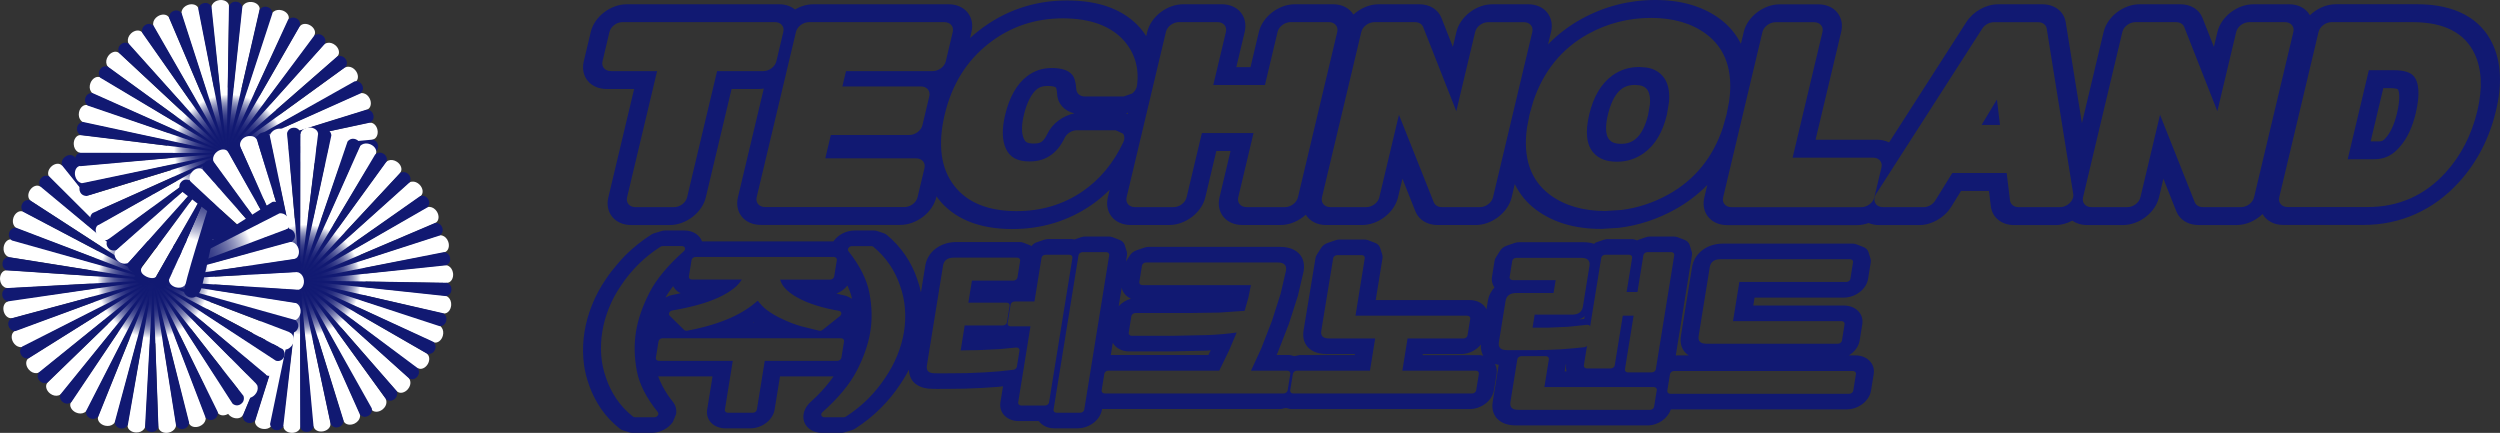 <svg width="283" height="49" viewBox="0 0 283 49" fill="none" xmlns="http://www.w3.org/2000/svg">
<rect x="0" y="0" width="283" height="49" fill="#333333" stroke="none"/>
<g clip-path="url(#clip0_1_14)">
<path d="M186.398 7.647L185.58 7.584C184.415 7.584 183.407 7.901 182.494 8.562C181.253 9.47 180.375 10.95 179.897 12.967C179.423 14.968 179.592 16.43 180.405 17.322C181.004 17.985 181.868 18.306 183.031 18.306C184.175 18.306 185.18 17.983 186.1 17.322V17.32C187.348 16.428 188.222 14.966 188.695 12.97C188.695 12.97 188.936 11.526 188.936 11.523C189.042 10.232 188.788 9.239 188.175 8.566C187.722 8.07 187.138 7.765 186.398 7.647ZM186.77 11.81C186.705 12.166 186.59 12.87 186.564 13.011C186.331 13.968 185.883 15.213 185.039 15.816L185.03 15.823C184.715 16.049 184.288 16.28 183.509 16.28C182.707 16.28 182.39 16.052 182.187 15.827C181.632 15.215 181.785 13.935 182.018 12.97C182.252 11.988 182.712 10.682 183.578 10.052C183.851 9.853 184.288 9.622 185.071 9.615C185.217 9.627 185.434 9.643 185.598 9.657C185.94 9.714 186.188 9.839 186.398 10.066C186.708 10.41 186.832 10.997 186.77 11.81Z" fill="#111972"/>
<path d="M282.184 5.02C280.816 2.049 277.856 0.478 273.624 0.478H264.416C263.337 0.478 262.267 0.973 261.483 1.723C261.051 0.975 260.219 0.483 259.14 0.483H255.086C253.253 0.483 251.423 1.89 251.014 3.616C251.014 3.616 250.732 4.789 250.612 5.304C250.027 3.817 249.317 2.015 249.317 2.015C248.95 1.07 247.991 0.483 246.821 0.483H242.204C240.366 0.483 238.54 1.89 238.129 3.616L235.674 13.94C234.829 8.682 233.839 2.518 233.839 2.516C233.643 1.301 232.589 0.485 231.202 0.485H226.176C224.805 0.485 223.361 1.298 222.589 2.502L213.846 16.123C213.464 15.934 213.016 15.818 212.51 15.818C212.51 15.818 208.019 15.818 205.521 15.818C206.228 12.838 208.421 3.622 208.421 3.622C208.833 1.894 207.675 0.49 205.837 0.49H201.465C199.627 0.49 197.801 1.894 197.39 3.622L197.073 4.958C196.521 3.858 195.735 2.916 194.714 2.155V2.153C192.784 0.723 190.316 0 187.38 0C184.424 0 181.605 0.723 179.002 2.155C177.574 2.946 176.324 3.907 175.242 5.022L175.58 3.616C175.989 1.887 174.828 0.483 172.991 0.483H168.937C167.104 0.483 165.276 1.89 164.865 3.616C164.865 3.616 164.59 4.789 164.463 5.307C163.878 3.819 163.166 2.017 163.166 2.017C162.792 1.07 161.833 0.483 160.668 0.483H156.055C155.012 0.483 153.986 0.945 153.207 1.649C152.761 0.94 151.955 0.481 150.912 0.481H146.579C144.744 0.481 142.916 1.885 142.502 3.616C142.502 3.616 141.982 5.817 141.559 7.596H139.951C140.371 5.817 140.898 3.616 140.898 3.616C141.305 1.885 140.145 0.481 138.312 0.481H133.942C132.104 0.481 130.278 1.885 129.865 3.616L129.751 4.091C129.562 3.789 129.349 3.495 129.107 3.211C127.281 1.111 124.487 0.053 120.786 0.053C117.068 0.053 113.703 1.204 110.793 3.475C110.451 3.743 110.127 4.02 109.811 4.309L109.97 3.618C110.384 1.89 109.221 0.483 107.386 0.483H92.061C91.342 0.483 90.626 0.705 89.992 1.072C89.535 0.707 88.927 0.483 88.206 0.483H70.948C69.111 0.483 67.285 1.89 66.874 3.618L66.083 6.94C65.674 8.668 66.832 10.073 68.667 10.073C68.667 10.073 70.281 10.073 71.783 10.073C71.071 13.057 68.864 22.34 68.864 22.34C68.452 24.068 69.615 25.475 71.45 25.475H75.82C77.658 25.475 79.486 24.068 79.897 22.34C79.897 22.34 82.102 13.057 82.814 10.073C84.314 10.073 85.927 10.073 85.927 10.073C86.105 10.073 86.283 10.05 86.461 10.024L83.535 22.326C83.124 24.054 84.286 25.459 86.121 25.459H101.913C103.748 25.459 105.579 24.054 105.988 22.326L106.013 22.22C106.067 22.296 106.113 22.381 106.171 22.455C107.955 24.756 110.793 25.928 114.604 25.928C117.916 25.928 120.93 25.011 123.56 23.199C124.302 22.691 124.974 22.107 125.614 21.48L125.409 22.338C125 24.066 126.158 25.47 127.993 25.47H132.365C134.198 25.47 136.031 24.066 136.442 22.338C136.442 22.338 137.189 19.198 137.688 17.091H139.297C138.795 19.198 138.049 22.338 138.049 22.338C137.637 24.066 138.797 25.47 140.635 25.47H144.966C146.008 25.47 147.037 25.011 147.815 24.306C148.259 25.011 149.068 25.473 150.11 25.473H154.178C156.016 25.473 157.844 24.066 158.253 22.34C158.253 22.34 158.579 20.968 158.757 20.233C159.448 21.975 160.233 23.948 160.233 23.948C160.619 24.895 161.576 25.473 162.729 25.473H167.044C168.884 25.473 170.708 24.066 171.119 22.34L171.475 20.838C172.027 21.97 172.815 22.945 173.86 23.726C175.797 25.177 178.272 25.912 181.214 25.912H181.283L183.271 25.787L183.347 25.778C185.508 25.505 187.602 24.817 189.578 23.728C190.96 22.968 192.19 22.03 193.265 20.94L192.929 22.347C192.516 24.077 193.678 25.484 195.516 25.484H210.203C210.654 25.484 211.098 25.396 211.52 25.246C211.869 25.385 212.244 25.48 212.662 25.48H217.252C218.653 25.48 220.109 24.65 220.878 23.41C220.885 23.4 221.465 22.46 221.992 21.61H225.152C225.256 22.467 225.36 23.349 225.36 23.349C225.522 24.625 226.582 25.48 228.006 25.48H232.705C233.338 25.48 233.985 25.29 234.584 24.978C235.03 25.288 235.596 25.475 236.25 25.475H240.322C242.16 25.475 243.983 24.068 244.397 22.342C244.397 22.342 244.72 20.972 244.896 20.235C245.589 21.977 246.373 23.953 246.373 23.953C246.761 24.897 247.713 25.475 248.871 25.475H253.184C254.265 25.475 255.338 24.983 256.124 24.23C256.556 24.976 257.381 25.463 258.463 25.463H267.534C271.74 25.463 275.484 23.786 278.362 20.612C280.393 18.383 281.796 15.666 282.54 12.547C283.252 9.606 283.13 7.076 282.184 5.02ZM86.41 8.049C86.41 8.049 82.151 8.049 81.175 8.049C80.921 9.118 77.778 22.34 77.778 22.34C77.632 22.952 76.971 23.449 76.299 23.449H71.931C71.267 23.449 70.84 22.952 70.985 22.34C70.985 22.34 74.129 9.116 74.383 8.049C73.412 8.049 69.153 8.049 69.153 8.049C68.485 8.049 68.057 7.55 68.203 6.94L68.993 3.611C69.139 3.001 69.8 2.504 70.468 2.504H87.728C88.395 2.504 88.821 3.001 88.673 3.611L87.882 6.94C87.737 7.55 87.078 8.049 86.41 8.049ZM105.588 8.049C105.588 8.049 96.843 8.049 95.768 8.049L95.357 9.786C96.418 9.786 104.248 9.786 104.248 9.786C104.916 9.786 105.343 10.283 105.198 10.893L104.419 14.171C104.271 14.783 103.61 15.28 102.94 15.28C102.94 15.28 95.109 15.28 94.049 15.28L93.422 17.925C94.499 17.925 103.705 17.925 103.705 17.925C104.373 17.925 104.798 18.424 104.65 19.036L103.866 22.328C103.723 22.941 103.062 23.437 102.392 23.437H86.604C85.936 23.437 85.509 22.941 85.654 22.328L90.103 3.613C90.249 3.003 90.912 2.507 91.578 2.507H106.903C107.571 2.507 107.999 3.003 107.853 3.613L107.063 6.942C106.919 7.55 106.258 8.049 105.588 8.049ZM127.168 16.079C126.067 18.436 124.507 20.316 122.545 21.663C120.387 23.146 117.877 23.899 115.089 23.899C111.872 23.899 109.494 22.936 108.029 21.039C106.496 19.085 106.134 16.363 106.945 12.951C107.749 9.562 109.436 6.854 111.955 4.902C114.359 3.026 117.169 2.077 120.303 2.077C123.442 2.077 125.792 2.946 127.29 4.667C128.499 6.087 128.973 7.788 128.704 9.717C128.658 10.036 128.464 10.352 128.161 10.583L127.207 10.923H122.813C122.27 10.923 121.87 10.588 121.84 10.112C121.783 9.195 121.581 8.742 121.422 8.529C121.001 7.97 120.227 7.7 119.048 7.7C118.008 7.7 117.1 8 116.28 8.615C115.101 9.509 114.26 10.994 113.777 13.025C113.398 14.617 113.435 15.901 113.876 16.846C114.331 17.821 115.175 18.276 116.532 18.276C117.444 18.276 118.198 18.068 118.854 17.632C119.529 17.19 120.091 16.511 120.514 15.617C120.759 15.102 121.332 14.744 121.905 14.744H126.301C126.301 14.744 127.131 15.132 127.133 15.134C127.315 15.4 127.329 15.74 127.168 16.079ZM121.616 12.833C120.322 13.099 119.125 13.963 118.552 15.171C118.353 15.594 118.117 15.911 117.897 16.056C117.807 16.116 117.606 16.25 117.017 16.25C116.22 16.25 116.046 16.019 115.903 15.716C115.621 15.116 115.621 14.187 115.898 13.025C116.236 11.604 116.777 10.555 117.412 10.068C117.641 9.899 117.951 9.728 118.568 9.728C119.224 9.728 119.492 9.849 119.545 9.92C119.545 9.927 119.64 10.137 119.67 10.673C119.739 11.782 120.521 12.577 121.616 12.833ZM127.69 12.755L127.653 12.912C127.637 12.905 127.621 12.898 127.6 12.886C127.6 12.886 127.53 12.854 127.477 12.829C127.484 12.829 127.572 12.796 127.69 12.755ZM146.926 22.338C146.782 22.95 146.121 23.447 145.451 23.447H141.12C140.45 23.447 140.022 22.95 140.17 22.338C140.17 22.338 141.661 16.058 141.899 15.065H136.052C135.816 16.058 134.321 22.338 134.321 22.338C134.177 22.95 133.514 23.447 132.848 23.447H128.476C127.81 23.447 127.385 22.95 127.53 22.338L131.982 3.613C132.125 3.001 132.788 2.504 133.456 2.504H137.827C138.495 2.504 138.922 3.001 138.774 3.613C138.774 3.613 137.572 8.656 137.344 9.62H143.193C143.424 8.656 144.621 3.613 144.621 3.613C144.767 3.001 145.43 2.504 146.098 2.504H150.434C151.1 2.504 151.523 3.001 151.377 3.613L146.926 22.338ZM169.007 22.338C168.861 22.95 168.202 23.447 167.532 23.447H163.215C162.79 23.447 162.441 23.236 162.3 22.892C162.3 22.892 159.029 14.675 158.361 12.993C157.705 15.765 156.138 22.338 156.138 22.338C155.995 22.95 155.331 23.447 154.668 23.447H150.594C149.928 23.447 149.503 22.948 149.646 22.338L154.1 3.616C154.245 3.006 154.908 2.509 155.572 2.509H160.187C160.619 2.509 160.971 2.721 161.105 3.066C161.105 3.066 164.541 11.791 164.853 12.586C165.505 9.846 166.987 3.618 166.987 3.618C167.13 3.008 167.791 2.511 168.459 2.511H172.508C173.178 2.511 173.601 3.008 173.458 3.618L169.007 22.338ZM188.813 22.04C187.154 22.954 185.379 23.539 183.548 23.768L181.702 23.883C179.185 23.883 177.079 23.262 175.436 22.037C173.243 20.392 172.379 17.837 172.857 14.448L173.141 12.967C173.141 12.967 173.562 11.482 173.564 11.479C174.704 8.063 176.791 5.496 179.77 3.847C181.963 2.638 184.367 2.026 186.897 2.026C189.412 2.026 191.51 2.638 193.137 3.849C195.347 5.491 196.221 8.06 195.735 11.479L195.446 12.967L195.028 14.448C193.902 17.84 191.806 20.397 188.813 22.04ZM210.698 23.453H196.003C195.338 23.453 194.91 22.957 195.06 22.345L199.509 3.625C199.655 3.013 200.318 2.516 200.984 2.516H205.357C206.027 2.516 206.45 3.013 206.304 3.625C206.304 3.625 203.179 16.777 202.923 17.846C203.988 17.846 212.034 17.846 212.034 17.846C212.704 17.846 213.124 18.343 212.981 18.955L212.175 22.347C212.027 22.957 211.368 23.453 210.698 23.453ZM234.276 23.003C233.983 23.282 233.581 23.449 233.202 23.449H228.501C227.978 23.449 227.592 23.144 227.532 22.689C227.532 22.689 227.229 20.196 227.156 19.581H221.003C220.534 20.335 219.066 22.71 219.066 22.71C218.791 23.151 218.262 23.451 217.744 23.451H213.152C212.771 23.451 212.45 23.285 212.29 23.001C212.114 22.698 212.149 22.308 212.373 21.956L224.391 3.237C224.666 2.805 225.193 2.514 225.697 2.514H230.726C231.228 2.514 231.618 2.805 231.688 3.239L234.692 21.963C234.748 22.312 234.595 22.703 234.276 23.003ZM255.158 22.338C255.014 22.95 254.353 23.447 253.683 23.447H249.368C248.941 23.447 248.589 23.236 248.448 22.897C248.448 22.897 245.522 15.539 244.515 12.995C243.856 15.767 242.294 22.338 242.294 22.338C242.148 22.95 241.485 23.447 240.819 23.447H236.747C236.079 23.447 235.656 22.948 235.799 22.338L240.251 3.616C240.396 3.006 241.055 2.509 241.725 2.509H246.34C246.773 2.509 247.124 2.721 247.258 3.063C247.258 3.063 250.011 10.054 251.004 12.584C251.658 9.842 253.138 3.616 253.138 3.616C253.283 3.006 253.94 2.509 254.612 2.509H258.661C259.332 2.509 259.755 3.006 259.609 3.616L255.158 22.338ZM280.437 12.542C279.788 15.268 278.581 17.616 276.853 19.517C274.497 22.118 271.528 23.437 268.033 23.437H258.959C258.292 23.437 257.864 22.941 258.012 22.328L262.461 3.613C262.606 3.003 263.267 2.507 263.933 2.507H273.143C276.684 2.507 279.041 3.731 280.151 6.145C280.943 7.862 281.038 10.015 280.437 12.542Z" fill="#111972"/>
<path d="M224.317 14.139H226.4C226.312 13.418 226.201 12.475 226.053 11.26C225.621 11.976 224.71 13.482 224.317 14.139Z" fill="#111972"/>
<path d="M271.058 7.949C271.058 7.949 268.983 7.949 268.153 7.949L265.759 18.027C266.595 18.027 268.77 18.027 268.77 18.027C269.937 18.027 270.864 17.569 271.687 16.587L271.696 16.576C272.496 15.656 273.087 14.395 273.46 12.831C273.956 10.747 273.857 9.273 273.18 8.564C272.785 8.157 272.066 7.949 271.058 7.949ZM271.338 12.833C270.984 14.316 270.485 15.12 270.129 15.534L270.088 15.585C269.778 15.954 269.644 16.003 269.253 16.003C269.253 16.003 268.731 16.003 268.357 16.003L269.789 9.978C270.099 9.978 270.578 9.978 270.578 9.978C271.137 9.978 271.384 10.073 271.435 10.11C271.551 10.227 271.777 10.974 271.338 12.833Z" fill="#111972"/>
<path d="M210.032 40.228H209.299C209.928 39.842 210.402 39.242 210.51 38.56L210.811 36.705C211 35.536 210.071 34.587 208.74 34.587C208.74 34.587 200.404 34.587 198.472 34.587L198.617 33.688C200.542 33.688 208.715 33.688 208.715 33.688C210.044 33.688 211.28 32.738 211.467 31.569L211.77 29.696C211.793 29.557 211.782 29.419 211.745 29.291L211.513 28.541C211.433 28.282 211.229 28.076 210.952 27.968L210.152 27.658C210.013 27.605 209.861 27.575 209.701 27.575H195.063C193.928 27.575 193.163 27.972 192.724 28.307C192.268 28.651 191.697 29.264 191.538 30.243L190.281 38.017C190.121 39.008 190.484 39.616 190.812 39.953C190.921 40.059 191.043 40.15 191.168 40.23H189.786C189.756 40.23 189.726 40.247 189.696 40.247C190.087 37.837 191.531 28.899 191.531 28.899C191.554 28.758 191.547 28.619 191.506 28.492L191.272 27.739C191.194 27.483 190.993 27.275 190.718 27.166L189.916 26.854C189.777 26.803 189.624 26.776 189.47 26.776H186.775C186.618 26.776 186.456 26.803 186.301 26.857L185.4 27.168C185.372 27.175 185.36 27.208 185.328 27.219C185.263 27.194 185.145 27.148 185.145 27.148C185.009 27.094 184.856 27.067 184.697 27.067H182.002C181.845 27.067 181.683 27.097 181.531 27.148L180.629 27.455C180.553 27.483 180.516 27.559 180.447 27.6C180.102 27.483 179.709 27.42 179.28 27.42H171.935C171.778 27.42 171.616 27.446 171.463 27.501L170.557 27.813C170.245 27.919 169.975 28.125 169.811 28.384L169.337 29.134C169.258 29.261 169.205 29.4 169.182 29.539L168.891 31.355C168.815 31.807 168.949 32.202 169.168 32.547C168.842 32.902 168.533 33.394 168.424 34.067L168.272 35.014C167.953 34.388 167.255 33.965 166.374 33.965C166.374 33.965 157.679 33.965 155.733 33.965C155.965 32.551 156.498 29.231 156.498 29.231C156.517 29.093 156.51 28.954 156.471 28.825L156.237 28.076C156.156 27.817 155.958 27.607 155.678 27.501L154.878 27.192C154.742 27.141 154.589 27.113 154.43 27.113H151.663C151.509 27.113 151.345 27.141 151.19 27.192L150.291 27.501C149.976 27.607 149.708 27.813 149.544 28.072L149.068 28.823C148.985 28.952 148.936 29.088 148.913 29.227L147.563 37.407C147.402 38.412 147.774 39.025 148.111 39.362C148.43 39.683 149.059 40.08 150.205 40.08C150.205 40.08 152.112 40.08 153.376 40.08C153.367 40.138 153.367 40.138 153.36 40.196C151.661 40.196 147.101 40.196 147.101 40.196C147.101 40.196 146.822 40.254 146.54 40.314C146.272 40.251 146.003 40.189 146.003 40.189C146.003 40.189 145.257 40.189 144.508 40.189C144.547 40.106 144.642 39.9 144.642 39.9L145.911 36.64C145.932 36.596 146.923 33.482 146.923 33.482C146.93 33.445 147.568 30.719 147.568 30.719L147.57 30.715C147.753 29.594 147.337 28.963 146.958 28.619C146.482 28.18 145.775 27.947 144.926 27.947H130.017C129.86 27.947 129.7 27.975 129.546 28.028L128.642 28.337C128.332 28.446 128.064 28.651 127.898 28.913L127.461 29.599L127.574 28.894C127.597 28.753 127.59 28.615 127.551 28.488L127.32 27.739C127.239 27.478 127.036 27.272 126.758 27.166L125.956 26.854C125.82 26.801 125.667 26.773 125.51 26.773H122.843C122.686 26.773 122.522 26.801 122.367 26.854C122.367 26.854 121.819 27.044 121.611 27.115C121.524 27.094 121.443 27.064 121.348 27.064H118.653C118.496 27.064 118.334 27.094 118.182 27.145L117.278 27.453C117.054 27.531 116.901 27.704 116.742 27.866C116.709 27.85 116.707 27.806 116.67 27.792L115.868 27.48C115.732 27.427 115.577 27.399 115.422 27.399H108.271C107.379 27.399 106.723 27.644 106.263 27.912C106.133 27.988 106.016 28.067 105.916 28.143C105.602 28.379 105.336 28.668 105.142 28.996C104.941 29.322 104.805 29.684 104.742 30.068L104.252 33.092C104.146 32.572 104.003 32.066 103.82 31.574C103.661 31.096 103.466 30.631 103.24 30.183C103.018 29.733 102.766 29.301 102.48 28.885C102.191 28.462 101.869 28.055 101.518 27.67C101.169 27.286 100.785 26.924 100.376 26.584C100.282 26.503 100.157 26.438 100.034 26.399L99.674 26.279L99.313 26.157C99.188 26.113 99.052 26.092 98.913 26.092H96.732C95.8 26.092 94.862 26.572 94.347 27.316C94.347 27.319 94.347 27.321 94.347 27.323H79.472C79.331 26.947 79.063 26.639 78.718 26.424C78.372 26.212 77.944 26.092 77.482 26.092H75.302C75.166 26.092 75.025 26.113 74.894 26.152L74.096 26.39C73.96 26.429 73.826 26.489 73.708 26.565C72.647 27.247 71.672 28.028 70.81 28.883C70.479 29.215 70.165 29.571 69.86 29.929C69.4 30.465 68.965 31.02 68.584 31.597C67.951 32.521 67.417 33.512 67.015 34.529C66.613 35.529 66.331 36.546 66.169 37.546C66.002 38.56 65.959 39.581 66.035 40.584C66.053 40.836 66.079 41.09 66.116 41.342C66.222 42.095 66.412 42.836 66.67 43.55C66.853 44.095 67.086 44.627 67.361 45.144C67.558 45.514 67.768 45.879 68.006 46.228C68.593 47.087 69.321 47.863 70.174 48.536C70.266 48.61 70.394 48.672 70.514 48.711L71.212 48.935C71.334 48.975 71.464 48.995 71.602 48.995H73.782C74.716 48.995 75.654 48.513 76.169 47.764C76.169 47.764 76.31 47.417 76.419 47.157C76.484 46.999 76.534 46.875 76.534 46.875C76.615 46.371 76.49 45.881 76.178 45.498C75.98 45.248 75.795 45.003 75.626 44.756C75.125 44.024 74.773 43.31 74.503 42.61H80.657C80.45 43.899 80.05 46.369 80.05 46.369C79.86 47.538 80.789 48.487 82.116 48.487H84.936C86.264 48.487 87.496 47.538 87.686 46.369C87.686 46.369 88.083 43.899 88.296 42.61H94.356C94.224 42.797 94.081 42.986 93.935 43.176C93.348 43.936 92.655 44.71 91.758 45.505C91.659 45.59 91.576 45.685 91.492 45.78C91.208 46.115 91.025 46.496 90.965 46.879C90.917 47.182 90.94 47.482 91.039 47.769C91.317 48.517 92.098 48.995 93.029 48.995H95.211C95.35 48.995 95.491 48.975 95.627 48.933L96.427 48.693C96.563 48.654 96.692 48.593 96.81 48.517C97.855 47.847 98.821 47.076 99.674 46.223C100.522 45.378 101.273 44.465 101.902 43.504C102.045 43.298 102.177 43.084 102.311 42.869C102.514 42.536 102.708 42.199 102.889 41.852C102.898 42.333 103.037 42.698 103.208 42.973C103.284 43.095 103.362 43.201 103.448 43.285C103.554 43.391 103.674 43.483 103.802 43.566C104.255 43.86 104.837 44.015 105.553 44.015L105.833 44.019L106.113 44.026C106.117 44.026 106.173 44.024 106.247 44.024C106.586 44.024 107.518 44.017 107.518 44.017C107.506 44.017 109.226 43.996 109.226 43.996L111.176 43.915C111.225 43.913 112.961 43.795 112.961 43.795C112.961 43.795 113.28 43.76 113.541 43.73C113.4 44.606 113.247 45.544 113.247 45.544C113.058 46.713 113.987 47.665 115.316 47.665C115.316 47.665 116.998 47.665 117.59 47.665C117.96 48.159 118.57 48.485 119.321 48.485H121.99C123.319 48.485 124.551 47.535 124.741 46.366L124.752 46.297C124.757 46.297 124.761 46.297 124.766 46.297H145.012C145.012 46.297 145.294 46.239 145.574 46.182C145.842 46.244 146.11 46.306 146.11 46.306H166.36C167.689 46.306 168.921 45.357 169.11 44.185L169.418 42.312C169.48 41.905 169.404 41.529 169.233 41.205C169.365 41.242 169.508 41.275 169.654 41.3C169.499 42.259 168.976 45.489 168.976 45.489C168.815 46.477 169.18 47.087 169.515 47.427C169.991 47.912 170.701 48.157 171.613 48.157H186.5C187.711 48.157 188.799 47.358 189.137 46.341C189.791 46.341 209.045 46.341 209.045 46.341C210.379 46.341 211.61 45.389 211.8 44.218L212.105 42.344C212.29 41.18 211.363 40.228 210.032 40.228ZM95.93 32.318C96.022 32.547 96.124 32.775 96.209 33.002C96.295 33.23 96.369 33.455 96.413 33.674C96.417 33.702 96.417 33.725 96.417 33.75C96.42 33.776 96.424 33.801 96.427 33.826C96.256 33.711 96.073 33.612 95.87 33.535C95.789 33.508 95.712 33.468 95.625 33.455C95.454 33.425 95.301 33.388 95.148 33.348C94.996 33.309 94.846 33.267 94.686 33.23C95.192 33.043 95.613 32.713 95.93 32.318ZM77.981 31.297L78.282 29.442C78.314 29.245 78.517 29.088 78.742 29.088H94.383C94.603 29.088 94.76 29.245 94.73 29.442L94.43 31.297C94.397 31.491 94.189 31.65 93.97 31.65C93.97 31.65 89.262 31.65 88.31 31.65C88.409 31.969 88.555 32.274 88.797 32.551C89.167 32.972 89.659 33.353 90.27 33.685C90.877 34.025 91.589 34.323 92.391 34.573C93.193 34.825 94.065 35.03 94.968 35.185C95.109 35.21 95.213 35.3 95.239 35.425C95.246 35.462 95.246 35.497 95.239 35.531C95.222 35.621 95.169 35.709 95.086 35.776L93.122 37.338C93.001 37.43 92.865 37.472 92.729 37.437L90.644 36.92C89.925 36.707 89.241 36.442 88.612 36.141C87.951 35.846 87.346 35.492 86.814 35.097C86.387 34.781 86.077 34.411 85.779 34.037C84.968 34.755 83.972 35.414 82.74 35.966C81.356 36.583 79.687 37.079 77.792 37.435C77.655 37.463 77.526 37.426 77.44 37.343L75.811 35.744C75.746 35.675 75.719 35.582 75.732 35.49C75.737 35.458 75.749 35.42 75.763 35.388C75.829 35.263 75.961 35.169 76.111 35.143C77.098 34.977 78.048 34.769 78.943 34.526C79.83 34.288 80.634 34 81.344 33.676C82.063 33.344 82.68 32.967 83.181 32.553C83.512 32.276 83.764 31.967 83.979 31.643C83.013 31.643 78.323 31.643 78.323 31.643C78.101 31.65 77.951 31.491 77.981 31.297ZM85.386 36.52H85.257C85.271 36.511 85.282 36.502 85.291 36.495C85.305 36.486 85.317 36.479 85.328 36.472C85.333 36.474 85.375 36.516 85.375 36.516C85.382 36.516 85.384 36.516 85.386 36.52ZM75.668 33.524C75.645 33.533 75.621 33.54 75.601 33.551C75.513 33.598 75.425 33.644 75.335 33.683C75.337 33.676 75.34 33.672 75.342 33.665C75.476 33.404 75.663 33.131 75.857 32.861C75.968 32.706 76.081 32.551 76.195 32.394C76.336 32.648 76.523 32.872 76.775 33.039C76.858 33.096 76.946 33.147 77.04 33.191C76.726 33.26 76.375 33.334 75.943 33.429C75.848 33.443 75.755 33.482 75.668 33.524ZM74.464 47.027C74.378 47.154 74.223 47.233 74.066 47.233H71.889C71.796 47.233 71.713 47.205 71.651 47.157C70.921 46.577 70.297 45.914 69.793 45.174C69.293 44.442 68.894 43.643 68.614 42.809C68.311 41.979 68.126 41.111 68.059 40.224C67.995 39.339 68.034 38.438 68.18 37.546C68.323 36.666 68.57 35.772 68.924 34.887C69.277 34 69.742 33.131 70.31 32.309C70.863 31.468 71.519 30.668 72.256 29.936C72.996 29.197 73.835 28.524 74.752 27.938C74.833 27.884 74.926 27.857 75.018 27.857H77.198C77.357 27.857 77.484 27.938 77.531 28.062C77.577 28.185 77.528 28.335 77.408 28.439C75.591 30.049 74.279 31.632 73.507 33.147C72.728 34.674 72.217 36.153 71.993 37.546C71.766 38.948 71.796 40.434 72.083 41.961C72.365 43.474 73.169 45.052 74.464 46.648C74.551 46.755 74.551 46.9 74.464 47.027ZM86.57 40.847C86.468 41.471 85.677 46.371 85.677 46.371C85.645 46.567 85.439 46.724 85.217 46.724H82.402C82.183 46.724 82.023 46.567 82.058 46.371C82.058 46.371 82.849 41.471 82.95 40.847C82.22 40.847 74.588 40.847 74.588 40.847C74.364 40.847 74.212 40.69 74.246 40.496L74.544 38.641C74.575 38.442 74.78 38.288 75.002 38.288H95.202C95.421 38.288 95.576 38.445 95.546 38.641L95.246 40.496C95.213 40.69 95.005 40.847 94.788 40.847C94.788 40.847 87.302 40.847 86.57 40.847ZM102.334 37.546C102.191 38.435 101.936 39.339 101.574 40.226C101.213 41.111 100.744 41.982 100.178 42.804C99.623 43.645 98.971 44.442 98.232 45.177C97.492 45.914 96.66 46.577 95.761 47.154C95.68 47.207 95.588 47.235 95.493 47.235H93.314C93.159 47.235 93.029 47.154 92.983 47.029C92.939 46.905 92.983 46.759 93.106 46.655C94.901 45.056 96.207 43.481 96.988 41.963C97.779 40.434 98.294 38.95 98.52 37.548C98.745 36.157 98.71 34.679 98.414 33.152C98.123 31.636 97.326 30.052 96.048 28.439C95.962 28.335 95.964 28.189 96.052 28.062C96.135 27.94 96.29 27.859 96.447 27.859H98.624C98.719 27.859 98.807 27.887 98.87 27.94C99.579 28.527 100.191 29.199 100.695 29.936C101.199 30.671 101.592 31.468 101.872 32.302C102.174 33.129 102.364 33.997 102.436 34.885C102.51 35.772 102.477 36.668 102.334 37.546ZM96.533 36.777C96.544 36.765 96.551 36.754 96.563 36.744C96.561 36.758 96.563 36.777 96.558 36.791C96.547 36.788 96.542 36.781 96.533 36.777ZM126.976 32.567C127.091 33.113 127.472 33.556 128.016 33.808C127.472 33.967 126.992 34.27 126.638 34.658L126.976 32.567ZM125.966 38.812C126.301 39.394 126.98 39.782 127.828 39.782H132.43L136.604 39.692C136.613 39.692 136.81 39.676 137.052 39.655C136.981 39.798 136.895 39.976 136.789 40.189C135.238 40.189 125.753 40.189 125.753 40.189C125.751 40.189 125.746 40.189 125.741 40.189L125.966 38.812ZM114.708 41.859L113.09 42.037C113.09 42.037 111.366 42.157 111.373 42.157L109.489 42.236C109.489 42.236 107.777 42.254 107.788 42.254L106.445 42.263L105.845 42.254C105.468 42.254 105.218 42.185 105.07 42.035C104.922 41.887 104.876 41.66 104.927 41.353L106.753 30.065C106.801 29.772 106.926 29.546 107.127 29.395C107.331 29.241 107.61 29.164 107.987 29.164H115.135C115.355 29.164 115.515 29.324 115.48 29.518L115.175 31.412C115.145 31.606 114.937 31.766 114.715 31.766C114.715 31.766 110.705 31.766 110.021 31.766L109.619 34.261C110.294 34.261 113.945 34.261 113.945 34.261C114.167 34.261 114.32 34.418 114.29 34.614L113.987 36.488C113.952 36.684 113.751 36.839 113.529 36.839C113.529 36.839 109.878 36.839 109.203 36.839L108.747 39.667C108.921 39.662 109.559 39.648 109.573 39.648C109.573 39.648 110.58 39.637 110.585 39.637C110.585 39.637 111.278 39.609 111.317 39.607L113.134 39.523L115.004 39.339C115.119 39.327 115.235 39.357 115.307 39.424C115.383 39.489 115.422 39.586 115.406 39.685L115.112 41.503C115.075 41.691 114.911 41.838 114.708 41.859ZM118.297 45.904H115.605C115.38 45.904 115.226 45.747 115.258 45.551C115.258 45.551 116.543 37.592 116.649 36.943C116.074 36.943 114.407 36.943 114.407 36.943C114.183 36.943 114.031 36.783 114.063 36.59L114.403 34.48C114.435 34.286 114.639 34.129 114.86 34.129C114.86 34.129 116.524 34.129 117.102 34.129C117.202 33.512 117.9 29.192 117.9 29.192C117.93 28.993 118.135 28.839 118.36 28.839H121.052C121.274 28.839 121.429 28.993 121.399 29.192L118.752 45.553C118.725 45.747 118.517 45.904 118.297 45.904ZM122.737 46.371C122.705 46.567 122.497 46.724 122.279 46.724H119.608C119.386 46.724 119.229 46.567 119.263 46.371L122.087 28.894C122.118 28.698 122.326 28.541 122.545 28.541H125.217C125.436 28.541 125.596 28.695 125.561 28.894L122.737 46.371ZM145.299 44.539H125.05C124.831 44.539 124.674 44.38 124.706 44.185L125.009 42.31C125.041 42.113 125.249 41.956 125.469 41.956C125.469 41.956 137.443 41.956 138.021 41.956C138.323 41.335 139.121 39.69 139.121 39.69C139.121 39.69 139.719 38.281 139.992 37.638C139.021 37.775 137.984 37.876 136.84 37.927L132.719 38.015H128.115C127.893 38.015 127.738 37.855 127.771 37.661L128.071 35.788C128.103 35.592 128.309 35.434 128.531 35.434H134.605L138.011 35.386C138.011 35.386 140.376 35.219 140.891 35.185C141.032 34.691 141.316 33.702 141.316 33.702C141.316 33.702 141.513 32.727 141.605 32.274C140.826 32.274 129.314 32.274 129.314 32.274C129.093 32.274 128.94 32.119 128.97 31.921L129.271 30.065C129.303 29.869 129.506 29.712 129.728 29.712H144.635C144.989 29.712 145.238 29.784 145.398 29.931C145.564 30.084 145.627 30.315 145.58 30.615L144.968 33.242C144.968 33.242 143.993 36.296 143.993 36.298L142.77 39.454C142.77 39.454 141.913 41.309 141.612 41.961C142.433 41.961 145.719 41.961 145.719 41.961C145.941 41.961 146.094 42.118 146.064 42.314L145.761 44.19C145.728 44.38 145.52 44.539 145.299 44.539ZM139.521 33.224C139.53 33.212 139.544 33.205 139.553 33.191C139.541 33.207 139.534 33.224 139.523 33.237C139.528 33.235 139.523 33.23 139.521 33.224ZM167.407 42.316L167.102 44.19C167.07 44.386 166.864 44.541 166.644 44.541H146.396C146.177 44.541 146.022 44.384 146.05 44.19L146.355 42.316C146.387 42.123 146.593 41.961 146.812 41.961C146.812 41.961 154.347 41.961 155.079 41.961L155.669 38.315C154.975 38.315 150.489 38.315 150.489 38.315C150.113 38.315 149.863 38.244 149.713 38.096C149.567 37.95 149.521 37.724 149.572 37.414L150.917 29.231C150.952 29.035 151.157 28.88 151.377 28.88H154.146C154.368 28.88 154.52 29.035 154.49 29.234C154.49 29.234 153.54 35.099 153.441 35.735C154.194 35.735 166.085 35.735 166.085 35.735C166.305 35.735 166.462 35.894 166.43 36.088L166.124 37.964C166.094 38.158 165.886 38.315 165.667 38.315C165.667 38.315 160.048 38.315 159.334 38.315L158.747 41.961C159.478 41.961 167.06 41.961 167.06 41.961C167.285 41.961 167.437 42.123 167.407 42.316ZM167.347 40.198C167.347 40.198 162.741 40.198 161.042 40.198C161.049 40.14 161.049 40.14 161.058 40.083C162.533 40.083 165.38 40.083 165.38 40.083C166.277 40.083 167.123 39.644 167.638 39.006C167.604 39.544 167.721 39.953 167.904 40.263C167.728 40.224 167.543 40.198 167.347 40.198ZM192.289 38.013L193.546 30.239C193.593 29.948 193.722 29.721 193.923 29.569C194.127 29.416 194.408 29.34 194.781 29.34H209.424C209.641 29.34 209.799 29.497 209.764 29.693L209.463 31.567C209.429 31.763 209.225 31.918 209.004 31.918C209.004 31.918 197.649 31.918 196.895 31.918L196.177 36.349C196.93 36.349 208.458 36.349 208.458 36.349C208.682 36.349 208.835 36.509 208.805 36.703L208.507 38.558C208.474 38.752 208.266 38.911 208.049 38.911H193.211C192.828 38.911 192.585 38.84 192.437 38.692C192.285 38.544 192.241 38.322 192.289 38.013ZM187.547 44.165L187.244 46.041C187.214 46.235 187.008 46.394 186.786 46.394H171.9C171.519 46.394 171.274 46.322 171.128 46.175C170.98 46.025 170.932 45.803 170.982 45.493L171.761 40.669C171.794 40.478 171.999 40.316 172.221 40.316H174.988C175.212 40.316 175.364 40.478 175.334 40.669C175.334 40.669 174.916 43.241 174.824 43.814C175.575 43.814 187.2 43.814 187.2 43.814C187.426 43.814 187.581 43.971 187.547 44.165ZM177.329 42.046H177.121L177.248 41.252C177.267 41.249 177.283 41.249 177.297 41.247C177.297 41.263 177.278 41.355 177.278 41.355C177.243 41.6 177.278 41.827 177.329 42.046ZM187.44 41.801C187.408 41.995 187.205 42.155 186.978 42.155H184.288C184.068 42.155 183.913 41.995 183.944 41.801C183.944 41.801 184.822 36.361 184.926 35.73H183.699C183.597 36.356 182.79 41.355 182.79 41.355C182.758 41.55 182.555 41.709 182.33 41.709H179.638C179.418 41.709 179.261 41.55 179.293 41.355L179.649 39.147C179.578 39.23 179.474 39.29 179.351 39.302L178.21 39.419C178.21 39.419 176.79 39.537 176.779 39.537L175.267 39.607L173.848 39.634H170.617C170.25 39.634 169.996 39.567 169.841 39.426C169.679 39.276 169.626 39.052 169.674 38.736L170.428 34.069C170.476 33.776 170.603 33.547 170.805 33.397C171.008 33.244 171.285 33.17 171.662 33.17C171.662 33.17 175.193 33.17 175.861 33.17L176.102 31.708C175.413 31.708 171.234 31.708 171.234 31.708C171.015 31.708 170.86 31.551 170.892 31.357L171.184 29.541C171.218 29.345 171.422 29.188 171.643 29.188H178.986C179.34 29.188 179.587 29.259 179.749 29.405C179.92 29.557 179.978 29.788 179.929 30.086L179.183 34.716C179.129 35.032 178.991 35.268 178.764 35.416C178.559 35.552 178.29 35.615 177.948 35.615C177.948 35.615 174.396 35.615 173.726 35.615L173.485 37.093C174.017 37.093 175.214 37.093 175.214 37.093L177.528 36.989L179.64 36.767C179.756 36.756 179.871 36.786 179.945 36.855C179.975 36.876 179.987 36.906 180.005 36.936L181.26 29.19C181.29 28.991 181.496 28.836 181.72 28.836H184.41C184.635 28.836 184.787 28.991 184.757 29.19C184.757 29.19 184.228 32.459 184.133 33.053H185.36C185.457 32.45 186.031 28.894 186.031 28.894C186.063 28.698 186.269 28.541 186.49 28.541H189.183C189.407 28.541 189.562 28.695 189.527 28.894L187.44 41.801ZM179.388 35.772L179.335 36.1C179.178 36.118 179.028 36.132 178.725 36.162C178.889 36.107 179.053 36.051 179.194 35.959C179.256 35.915 179.323 35.829 179.388 35.772ZM210.092 42.349L209.789 44.222C209.757 44.416 209.551 44.578 209.332 44.578H189.084C188.862 44.578 188.707 44.416 188.739 44.222L189.044 42.349C189.074 42.155 189.278 41.995 189.504 41.995H209.75C209.97 41.995 210.124 42.155 210.092 42.349Z" fill="#111972"/>
</g>
<g clip-path="url(#clip1_1_14)">
<path d="M7.02 18.737C7.01 18.73 6.999 18.723 6.988 18.717C6.986 18.714 6.985 18.712 6.982 18.708C6.701 18.425 6.165 18.498 5.786 18.875C5.422 19.236 5.341 19.744 5.588 20.034L5.557 20.062L17.337 31.725L7.09 18.675L7.02 18.737Z" fill="white"/>
<path d="M4.579 21.126C4.568 21.12 4.555 21.116 4.543 21.111C4.541 21.11 4.539 21.108 4.537 21.105C4.202 20.886 3.694 21.067 3.401 21.513C3.119 21.94 3.142 22.455 3.443 22.69L3.42 22.721L17.338 31.725L4.635 21.05L4.579 21.126Z" fill="white"/>
<path d="M0.411 27.994C0.365 28.361 0.478 28.697 0.683 28.895C0.764 28.983 0.862 29.049 0.977 29.078L0.968 29.119L17.338 31.723L1.404 27.098L1.396 27.13C1.362 27.117 1.326 27.106 1.287 27.101C0.873 27.049 0.48 27.447 0.411 27.994Z" fill="white"/>
<path d="M1.522 24.633C1.401 24.984 1.445 25.336 1.605 25.572C1.667 25.676 1.75 25.759 1.855 25.811L1.838 25.848L17.338 31.724L2.675 23.958L2.662 23.989C2.63 23.97 2.598 23.951 2.561 23.938C2.165 23.803 1.7 24.115 1.522 24.633Z" fill="white"/>
<path d="M0.005 31.662C0.038 32.03 0.22 32.334 0.461 32.487C0.56 32.554 0.67 32.598 0.787 32.602V32.643L17.337 31.724L0.785 30.578V30.607C0.747 30.605 0.71 30.6 0.672 30.604C0.255 30.64 -0.043 31.113 0.005 31.662Z" fill="white"/>
<path d="M0.924 34.118C0.912 34.122 0.901 34.13 0.889 34.136C0.886 34.136 0.883 34.136 0.88 34.136C0.492 34.238 0.287 34.737 0.422 35.253C0.551 35.752 0.949 36.075 1.324 36.009L1.332 36.049L17.335 31.727L0.904 34.026L0.924 34.118Z" fill="white"/>
<path d="M15.418 48.957C15.788 48.965 16.109 48.817 16.286 48.593C16.365 48.503 16.421 48.397 16.438 48.282L16.478 48.285L17.343 31.73L14.424 48.066L14.456 48.069C14.448 48.106 14.44 48.143 14.439 48.181C14.43 48.599 14.868 48.946 15.418 48.957Z" fill="white"/>
<path d="M11.893 48.187C12.252 48.269 12.599 48.191 12.817 48.009C12.914 47.936 12.99 47.845 13.03 47.735L13.067 47.749L17.341 31.729L11.104 47.105L11.135 47.117C11.12 47.151 11.104 47.185 11.095 47.221C11 47.631 11.358 48.06 11.893 48.187Z" fill="white"/>
<path d="M8.586 46.691C8.922 46.848 9.276 46.842 9.528 46.71C9.637 46.658 9.73 46.586 9.791 46.486L9.827 46.506L17.341 31.729L8.039 45.471L8.066 45.486C8.044 45.517 8.023 45.546 8.006 45.583C7.829 45.96 8.088 46.458 8.586 46.691Z" fill="white"/>
<path d="M3.262 41.839C3.504 42.12 3.831 42.259 4.115 42.24C4.236 42.237 4.349 42.208 4.447 42.144L4.47 42.176L17.341 31.729L3.258 40.503L3.278 40.531C3.245 40.55 3.212 40.567 3.183 40.592C2.867 40.867 2.902 41.424 3.262 41.839Z" fill="white"/>
<path d="M1.48 38.721C1.659 39.041 1.951 39.246 2.233 39.286C2.35 39.308 2.47 39.305 2.578 39.261L2.594 39.296L17.341 31.729L1.752 37.412L1.765 37.44C1.73 37.453 1.693 37.464 1.66 37.482C1.294 37.685 1.214 38.239 1.48 38.721Z" fill="white"/>
<path d="M5.681 44.555C5.975 44.78 6.324 44.846 6.598 44.769C6.714 44.741 6.822 44.689 6.902 44.605L6.932 44.633L17.334 31.724L5.398 43.25L5.421 43.272C5.394 43.296 5.366 43.321 5.343 43.35C5.091 43.686 5.242 44.226 5.681 44.555Z" fill="white"/>
<path d="M17.371 24.59C13.427 24.59 10.229 27.787 10.229 31.734C10.229 35.679 13.427 38.879 17.371 38.879C17.382 38.879 17.393 38.878 17.404 38.878V24.59C17.393 24.59 17.381 24.59 17.371 24.59Z" fill="url(#paint0_radial_1_14)"/>
<path d="M17.441 31.677L7.024 18.722C7.024 18.722 6.807 18.155 7.385 17.739C7.962 17.322 8.405 17.72 8.405 17.72L17.441 31.677Z" fill="#111972"/>
<path d="M17.362 31.729L4.574 21.116C4.574 21.116 4.233 20.618 4.658 20.152C5.085 19.684 5.591 19.994 5.591 19.994L17.362 31.729Z" fill="#111972"/>
<path d="M17.363 31.726L2.651 23.992C2.651 23.992 2.215 23.578 2.535 23.032C2.854 22.487 3.415 22.686 3.415 22.686L17.363 31.726Z" fill="#111972"/>
<path d="M17.361 31.722L1.362 27.226C1.362 27.226 0.849 26.91 1.048 26.309C1.248 25.709 1.836 25.787 1.836 25.787L17.361 31.722Z" fill="#111972"/>
<path d="M17.359 31.715L0.778 30.607C0.778 30.607 0.21 30.404 0.282 29.776C0.354 29.148 0.946 29.1 0.946 29.1L17.359 31.715Z" fill="#111972"/>
<path d="M17.356 31.713L0.912 34.115C0.912 34.115 0.315 34.034 0.252 33.407C0.191 32.779 0.76 32.609 0.76 32.609L17.356 31.713Z" fill="#111972"/>
<path d="M17.352 31.712L1.765 37.474C1.765 37.474 1.165 37.522 0.973 36.917C0.782 36.315 1.304 36.03 1.304 36.03L17.352 31.712Z" fill="#111972"/>
<path d="M17.348 31.708L3.272 40.544C3.272 40.544 2.693 40.711 2.382 40.161C2.072 39.609 2.525 39.226 2.525 39.226L17.348 31.708Z" fill="#111972"/>
<path d="M17.343 31.707L5.415 43.279C5.415 43.279 4.885 43.565 4.466 43.091C4.047 42.617 4.411 42.146 4.411 42.146L17.343 31.707Z" fill="#111972"/>
<path d="M17.34 31.707L8.085 45.513C8.085 45.513 7.625 45.903 7.117 45.526C6.609 45.15 6.866 44.614 6.866 44.614L17.34 31.707Z" fill="#111972"/>
<path d="M17.334 31.708L11.137 47.13C11.137 47.13 10.767 47.605 10.192 47.342C9.617 47.079 9.758 46.502 9.758 46.502L17.334 31.708Z" fill="#111972"/>
<path d="M17.331 31.708L14.476 48.083C14.476 48.083 14.214 48.626 13.598 48.49C12.98 48.351 12.998 47.76 12.998 47.76L17.331 31.708Z" fill="#111972"/>
<path d="M17.184 21.954V31.782L26.131 27.838C24.62 24.388 21.186 21.973 17.184 21.954Z" fill="url(#paint1_radial_1_14)"/>
<path d="M16.217 31.872C16.545 32.043 16.9 32.054 17.157 31.934C17.269 31.887 17.365 31.82 17.432 31.723L17.465 31.745L25.652 17.328L15.728 30.628L15.754 30.645C15.73 30.674 15.707 30.703 15.689 30.736C15.495 31.106 15.731 31.614 16.217 31.872Z" fill="white"/>
<path d="M13.385 29.574C13.67 29.81 14.014 29.897 14.291 29.831C14.41 29.81 14.518 29.765 14.604 29.683L14.633 29.713L25.652 17.327L13.166 28.254L13.189 28.279C13.159 28.302 13.13 28.325 13.105 28.357C12.838 28.677 12.962 29.224 13.385 29.574Z" fill="white"/>
<path d="M8.347 16.311C8.359 16.681 8.524 16.995 8.757 17.16C8.852 17.233 8.959 17.282 9.077 17.292L9.074 17.333L25.651 17.331L9.187 15.271L9.185 15.302C9.148 15.297 9.111 15.291 9.072 15.292C8.654 15.305 8.329 15.761 8.347 16.311Z" fill="white"/>
<path d="M8.938 12.733C8.873 13.097 8.969 13.439 9.163 13.646C9.24 13.74 9.334 13.81 9.447 13.845L9.436 13.884L25.649 17.33L9.974 11.889L9.966 11.922C9.93 11.907 9.896 11.893 9.858 11.888C9.447 11.813 9.035 12.192 8.938 12.733Z" fill="white"/>
<path d="M10.518 24.098L10.524 24.112L25.65 17.33L10.073 22.097C10.013 22.102 9.953 22.112 9.895 22.131C9.778 22.17 9.674 22.234 9.589 22.317C9.414 22.451 9.318 22.68 9.316 22.938C9.305 23.082 9.319 23.234 9.367 23.386C9.541 23.924 10.054 24.239 10.518 24.098Z" fill="white"/>
<path d="M8.515 19.938C8.603 20.296 8.83 20.57 9.092 20.681C9.201 20.733 9.316 20.761 9.433 20.746L9.439 20.785L25.651 17.329L9.118 18.745L9.122 18.778C9.086 18.782 9.048 18.782 9.01 18.791C8.605 18.89 8.382 19.405 8.515 19.938Z" fill="white"/>
<path d="M10.246 9.384C10.107 9.725 10.13 10.08 10.276 10.325C10.334 10.432 10.411 10.52 10.514 10.577L10.495 10.613L25.65 17.331L11.434 8.771L11.42 8.801C11.388 8.78 11.356 8.759 11.321 8.745C10.933 8.587 10.452 8.873 10.246 9.384Z" fill="white"/>
<path d="M14.83 3.787C14.563 4.043 14.441 4.376 14.474 4.659C14.483 4.78 14.517 4.892 14.587 4.986L14.556 5.011L25.649 17.33L16.164 3.714L16.139 3.735C16.118 3.703 16.098 3.67 16.072 3.643C15.783 3.341 15.226 3.406 14.83 3.787Z" fill="white"/>
<path d="M17.868 1.839C17.554 2.035 17.365 2.334 17.339 2.619C17.321 2.739 17.332 2.856 17.382 2.962L17.346 2.981L25.648 17.33L19.189 2.044L19.16 2.059C19.147 2.023 19.132 1.988 19.113 1.955C18.892 1.601 18.334 1.548 17.868 1.839Z" fill="white"/>
<path d="M21.263 0.559C20.916 0.684 20.667 0.938 20.583 1.211C20.541 1.324 20.528 1.442 20.554 1.555L20.517 1.566L25.65 17.329L22.512 1.033L22.48 1.043C22.474 1.005 22.469 0.969 22.456 0.932C22.314 0.538 21.781 0.372 21.263 0.559Z" fill="white"/>
<path d="M12.235 6.358C12.027 6.663 11.977 7.015 12.07 7.285C12.103 7.401 12.161 7.504 12.249 7.582L12.224 7.612L25.656 17.327L13.524 6.007L13.504 6.033C13.477 6.006 13.45 5.978 13.419 5.957C13.073 5.722 12.542 5.902 12.235 6.358Z" fill="white"/>
<path d="M24.826 0.013C24.46 0.062 24.166 0.261 24.027 0.511C23.963 0.614 23.925 0.726 23.928 0.843L23.887 0.844L25.658 17.328L25.95 0.737L25.918 0.738C25.92 0.701 25.922 0.663 25.917 0.625C25.859 0.21 25.371 -0.063 24.826 0.013Z" fill="white"/>
<path d="M22.961 44.187C22.955 44.199 22.952 44.21 22.947 44.222C22.945 44.225 22.943 44.226 22.941 44.229C22.712 44.556 22.879 45.071 23.317 45.377C23.738 45.67 24.251 45.661 24.493 45.367L24.525 45.39L33.906 31.723L22.889 44.129L22.961 44.187Z" fill="white"/>
<path d="M25.747 46.164C25.741 46.178 25.741 46.189 25.737 46.202C25.737 46.204 25.735 46.206 25.733 46.209C25.576 46.577 25.845 47.047 26.334 47.256C26.806 47.457 27.308 47.342 27.485 47.006L27.52 47.024L33.905 31.724L25.66 46.125L25.747 46.164Z" fill="white"/>
<path d="M29.742 48.55C30.107 48.607 30.446 48.502 30.65 48.303C30.74 48.223 30.809 48.127 30.841 48.012L30.88 48.024L33.904 31.723L28.872 47.536L28.905 47.545C28.893 47.579 28.878 47.615 28.872 47.654C28.81 48.065 29.198 48.467 29.742 48.55Z" fill="white"/>
<path d="M33.911 31.697L22.945 44.185C22.945 44.185 22.439 44.513 21.982 44.073C21.528 43.635 21.852 43.135 21.852 43.135L33.911 31.697Z" fill="black"/>
<path d="M33.907 31.697L25.738 46.171C25.738 46.171 25.309 46.596 24.773 46.259C24.238 45.924 24.453 45.369 24.453 45.369L33.907 31.697Z" fill="black"/>
<path d="M33.903 31.698L28.91 47.552C28.91 47.552 28.58 48.056 27.985 47.838C27.392 47.62 27.487 47.035 27.487 47.035L33.903 31.698Z" fill="#111972"/>
<path d="M11.093 26.741C11.321 27.032 11.64 27.188 11.924 27.183C12.046 27.186 12.162 27.164 12.261 27.102L12.283 27.137L25.65 17.33L11.154 25.407L11.172 25.433C11.139 25.45 11.105 25.467 11.075 25.491C10.746 25.75 10.754 26.309 11.093 26.741Z" fill="white"/>
<path d="M25.909 46.798C26.212 46.587 26.386 46.278 26.396 45.995C26.407 45.872 26.391 45.755 26.336 45.653L26.371 45.632L17.342 31.727L24.58 46.66L24.608 46.644C24.624 46.679 24.639 46.714 24.66 46.745C24.898 47.089 25.457 47.113 25.909 46.798Z" fill="white"/>
<path d="M22.615 48.242C22.956 48.098 23.19 47.831 23.259 47.555C23.294 47.439 23.301 47.32 23.27 47.208L23.308 47.196L17.342 31.728L21.343 47.833L21.375 47.822C21.382 47.859 21.389 47.897 21.405 47.932C21.567 48.317 22.108 48.457 22.615 48.242Z" fill="white"/>
<path d="M19.07 48.976C19.433 48.905 19.717 48.693 19.842 48.438C19.901 48.331 19.933 48.216 19.924 48.098L19.964 48.096L17.334 31.727L17.91 48.312L17.943 48.308C17.943 48.346 17.942 48.384 17.95 48.421C18.029 48.833 18.53 49.081 19.07 48.976Z" fill="white"/>
<path d="M42.132 19.217C42.145 19.217 42.158 19.213 42.171 19.21C42.173 19.21 42.176 19.211 42.179 19.211C42.579 19.213 42.905 18.782 42.906 18.25C42.909 17.735 42.607 17.318 42.227 17.287L42.23 17.248L25.653 17.332L42.128 19.312L42.132 19.217Z" fill="white"/>
<path d="M42.171 15.801C42.183 15.799 42.194 15.791 42.206 15.787C42.208 15.787 42.211 15.787 42.215 15.787C42.607 15.706 42.838 15.218 42.731 14.697C42.628 14.193 42.247 13.848 41.869 13.894L41.863 13.854L25.656 17.331L42.185 15.896L42.171 15.801Z" fill="white"/>
<path d="M35.569 4.029C35.575 4.018 35.577 4.004 35.582 3.992C35.584 3.989 35.586 3.988 35.587 3.985C35.789 3.64 35.581 3.14 35.121 2.872C34.678 2.612 34.167 2.663 33.948 2.975L33.914 2.953L25.654 17.328L35.647 4.08L35.569 4.029Z" fill="white"/>
<path d="M28.456 0.222C28.088 0.195 27.758 0.327 27.571 0.541C27.488 0.629 27.427 0.729 27.404 0.844L27.366 0.839L25.65 17.328L29.404 1.165L29.371 1.159C29.382 1.122 29.391 1.086 29.394 1.048C29.425 0.632 29.006 0.262 28.456 0.222Z" fill="white"/>
<path d="M31.923 1.169C31.568 1.067 31.219 1.128 30.991 1.3C30.891 1.368 30.81 1.454 30.765 1.562L30.728 1.548L25.65 17.329L32.657 2.287L32.626 2.275C32.643 2.241 32.66 2.208 32.671 2.171C32.786 1.768 32.452 1.321 31.923 1.169Z" fill="white"/>
<path d="M37.956 5.116C37.674 4.879 37.329 4.792 37.05 4.856C36.931 4.877 36.823 4.923 36.737 5.004L36.709 4.976L25.656 17.33L38.172 6.436L38.149 6.413C38.179 6.389 38.208 6.367 38.232 6.336C38.501 6.016 38.379 5.469 37.956 5.116Z" fill="white"/>
<path d="M40.261 7.997C40.035 7.705 39.717 7.548 39.433 7.552C39.311 7.547 39.195 7.569 39.095 7.63L39.073 7.595L25.656 17.329L40.193 9.332L40.176 9.303C40.209 9.287 40.243 9.271 40.272 9.247C40.605 8.992 40.599 8.433 40.261 7.997Z" fill="white"/>
<path d="M41.851 11.157C41.69 10.825 41.41 10.607 41.13 10.553C41.014 10.525 40.895 10.523 40.784 10.562L40.771 10.525L25.656 17.33L41.514 12.452L41.503 12.422C41.539 12.412 41.576 12.401 41.61 12.385C41.986 12.2 42.094 11.651 41.851 11.157Z" fill="white"/>
<path d="M25.632 17.339L42.142 19.23C42.142 19.23 42.698 19.46 42.597 20.084C42.497 20.708 41.902 20.726 41.902 20.726L25.632 17.339Z" fill="black"/>
<path d="M32.793 16.841C32.793 20.676 29.682 23.786 25.849 23.786C22.015 23.786 18.907 20.675 18.907 16.841C18.907 13.007 22.015 9.898 25.849 9.898C29.682 9.898 32.793 13.006 32.793 16.841Z" fill="url(#paint2_radial_1_14)"/>
<path d="M25.634 17.344L42.181 15.804C42.181 15.804 42.773 15.915 42.802 16.546C42.831 17.178 42.254 17.318 42.254 17.318L25.634 17.344Z" fill="#111972"/>
<path d="M25.637 17.347L41.504 12.41C41.504 12.41 42.108 12.395 42.267 13.007C42.425 13.618 41.89 13.875 41.89 13.875L25.637 17.347Z" fill="#111972"/>
<path d="M25.642 17.35L40.134 9.213C40.134 9.213 40.719 9.073 41.002 9.638C41.286 10.204 40.814 10.566 40.814 10.566L25.642 17.35Z" fill="#111972"/>
<path d="M25.645 17.349L38.155 6.409C38.155 6.409 38.7 6.15 39.093 6.646C39.486 7.142 39.1 7.592 39.1 7.592L25.645 17.349Z" fill="#111972"/>
<path d="M25.651 17.35L35.581 4.023C35.581 4.023 36.059 3.656 36.547 4.057C37.036 4.46 36.753 4.981 36.753 4.981L25.651 17.35Z" fill="#111972"/>
<path d="M25.655 17.349L32.603 2.251C32.603 2.251 32.994 1.793 33.557 2.084C34.118 2.374 33.949 2.944 33.949 2.944L25.655 17.349Z" fill="#111972"/>
<path d="M25.659 17.35L29.366 1.147C29.366 1.147 29.657 0.618 30.266 0.788C30.875 0.958 30.827 1.55 30.827 1.55L25.659 17.35Z" fill="#111972"/>
<path d="M25.664 17.347L25.917 0.727C25.917 0.727 26.092 0.151 26.722 0.19C27.353 0.228 27.429 0.818 27.429 0.818L25.664 17.347Z" fill="#111972"/>
<path d="M25.681 17.306L23.599 33.796C23.599 33.796 23.363 34.352 22.739 34.242C22.117 34.135 22.106 33.539 22.106 33.539L25.681 17.306Z" fill="white"/>
<path d="M19.472 33.526C19.828 33.626 20.177 33.562 20.404 33.388C20.502 33.321 20.582 33.234 20.627 33.126L20.665 33.14L25.651 17.328L18.732 32.413L18.762 32.424C18.745 32.457 18.728 32.491 18.718 32.528C18.606 32.931 18.943 33.375 19.472 33.526Z" fill="white"/>
<path d="M25.667 17.344L22.45 1.036C22.45 1.036 22.5 0.436 23.124 0.342C23.749 0.249 23.947 0.81 23.947 0.81L25.667 17.344Z" fill="#111972"/>
<path d="M25.669 17.34L19.149 2.051C19.149 2.051 19.074 1.453 19.665 1.232C20.258 1.012 20.567 1.519 20.567 1.519L25.669 17.34Z" fill="#111972"/>
<path d="M25.67 17.337L16.114 3.738C16.114 3.738 15.916 3.17 16.448 2.83C16.982 2.491 17.39 2.924 17.39 2.924L25.67 17.337Z" fill="#111972"/>
<path d="M25.672 17.33L13.5 6.016C13.5 6.016 13.188 5.5 13.639 5.058C14.091 4.615 14.579 4.953 14.579 4.953L25.672 17.33Z" fill="#111972"/>
<path d="M25.673 17.328L11.394 8.822C11.394 8.822 10.981 8.384 11.329 7.856C11.678 7.328 12.227 7.557 12.227 7.557L25.673 17.328Z" fill="#111972"/>
<path d="M25.672 17.323L9.943 11.957C9.943 11.957 9.448 11.614 9.679 11.026C9.912 10.437 10.495 10.546 10.495 10.546L25.672 17.323Z" fill="#111972"/>
<path d="M25.67 17.317L9.174 15.305C9.174 15.305 8.619 15.071 8.724 14.448C8.83 13.825 9.424 13.811 9.424 13.811L25.67 17.317Z" fill="#111972"/>
<path d="M25.667 17.316L9.116 18.809C9.116 18.809 8.524 18.696 8.496 18.065C8.47 17.433 9.047 17.295 9.047 17.295L25.667 17.316Z" fill="#111972"/>
<path d="M25.665 17.312L9.775 22.182C9.775 22.182 9.173 22.193 9.016 21.582C8.86 20.97 9.396 20.715 9.396 20.715L25.665 17.312Z" fill="#111972"/>
<path d="M25.66 17.309L11.177 25.461C11.177 25.461 10.591 25.601 10.307 25.038C10.022 24.473 10.493 24.108 10.493 24.108L25.66 17.309Z" fill="#111972"/>
<path d="M25.656 17.307L13.181 28.291C13.181 28.291 12.638 28.549 12.243 28.055C11.848 27.563 12.233 27.109 12.233 27.109L25.656 17.307Z" fill="#111972"/>
<path d="M25.651 17.307L15.751 30.657C15.751 30.657 15.272 31.023 14.783 30.624C14.294 30.224 14.576 29.701 14.576 29.701L25.651 17.307Z" fill="#111972"/>
<path d="M25.647 17.307L18.771 32.438C18.771 32.438 18.381 32.898 17.819 32.609C17.256 32.322 17.422 31.751 17.422 31.751L25.647 17.307Z" fill="#111972"/>
<path d="M25.67 17.307L22.065 33.531C22.065 33.531 21.778 34.062 21.168 33.896C20.558 33.73 20.602 33.139 20.602 33.139L25.67 17.307Z" fill="black"/>
<path d="M27.203 16.604L27.187 16.61L33.967 31.738L29.202 16.159C29.198 16.1 29.188 16.04 29.168 15.979C29.13 15.862 29.066 15.76 28.983 15.675C28.849 15.5 28.622 15.401 28.362 15.401C28.217 15.389 28.066 15.404 27.915 15.452C27.378 15.628 27.061 16.141 27.203 16.604Z" fill="white"/>
<path d="M32.083 48.225C32.084 48.239 32.088 48.251 32.09 48.262C32.09 48.266 32.088 48.267 32.088 48.272C32.087 48.671 32.517 48.998 33.051 48.999C33.564 49 33.981 48.7 34.012 48.32L34.052 48.322L33.968 31.745L31.989 48.221L32.083 48.225Z" fill="white"/>
<path d="M35.497 48.262C35.501 48.275 35.508 48.285 35.513 48.297C35.513 48.301 35.513 48.303 35.513 48.306C35.593 48.7 36.082 48.931 36.603 48.822C37.106 48.72 37.452 48.339 37.406 47.959L37.444 47.955L33.968 31.745L35.403 48.277L35.497 48.262Z" fill="white"/>
<path d="M47.268 41.659C47.28 41.665 47.293 41.669 47.305 41.672C47.307 41.674 47.309 41.677 47.312 41.677C47.657 41.88 48.155 41.672 48.425 41.212C48.684 40.771 48.634 40.257 48.321 40.04L48.342 40.007L33.971 31.745L47.217 41.738L47.268 41.659Z" fill="white"/>
<path d="M24.559 17.18C24.268 17.406 24.113 17.727 24.118 18.011C24.114 18.132 24.137 18.249 24.198 18.348L24.165 18.368L33.967 31.738L25.894 17.241L25.868 17.258C25.851 17.224 25.833 17.192 25.809 17.162C25.552 16.831 24.993 16.839 24.559 17.18Z" fill="white"/>
<path d="M31.361 14.599C31.003 14.688 30.731 14.916 30.618 15.177C30.565 15.287 30.538 15.4 30.553 15.517L30.514 15.524L33.967 31.74L32.554 15.205L32.522 15.21C32.52 15.173 32.518 15.136 32.51 15.098C32.409 14.69 31.895 14.468 31.361 14.599Z" fill="white"/>
<path d="M34.989 14.433C34.62 14.445 34.305 14.61 34.142 14.843C34.067 14.938 34.017 15.044 34.007 15.161L33.966 15.159L33.967 31.739L36.029 15.272L35.995 15.27C36.002 15.232 36.007 15.195 36.007 15.157C35.994 14.74 35.538 14.415 34.989 14.433Z" fill="white"/>
<path d="M38.566 15.023C38.202 14.959 37.862 15.054 37.652 15.246C37.56 15.325 37.487 15.419 37.454 15.532L37.415 15.521L33.969 31.738L39.411 16.06L39.378 16.051C39.391 16.016 39.405 15.981 39.412 15.943C39.485 15.534 39.108 15.12 38.566 15.023Z" fill="white"/>
<path d="M41.915 16.332C41.572 16.191 41.219 16.216 40.974 16.363C40.867 16.419 40.778 16.496 40.722 16.599L40.687 16.582L33.968 31.739L42.526 17.521L42.497 17.506C42.517 17.474 42.538 17.443 42.553 17.406C42.71 17.019 42.425 16.538 41.915 16.332Z" fill="white"/>
<path d="M47.51 20.916C47.254 20.649 46.921 20.527 46.638 20.561C46.518 20.569 46.405 20.604 46.312 20.674L46.287 20.643L33.97 31.739L47.583 22.251L47.563 22.225C47.594 22.204 47.627 22.185 47.653 22.159C47.955 21.868 47.89 21.313 47.51 20.916Z" fill="white"/>
<path d="M49.458 23.956C49.262 23.642 48.961 23.453 48.677 23.427C48.559 23.409 48.441 23.421 48.335 23.471L48.317 23.435L33.97 31.739L49.252 25.276L49.238 25.248C49.273 25.234 49.307 25.22 49.34 25.202C49.695 24.98 49.747 24.423 49.458 23.956Z" fill="white"/>
<path d="M50.738 27.351C50.613 27.003 50.358 26.756 50.086 26.672C49.972 26.631 49.855 26.616 49.742 26.643L49.731 26.605L33.97 31.739L50.262 28.602L50.254 28.57C50.29 28.562 50.328 28.558 50.364 28.544C50.757 28.403 50.925 27.867 50.738 27.351Z" fill="white"/>
<path d="M51.074 34.546C51.101 34.176 50.969 33.849 50.755 33.66C50.668 33.576 50.567 33.516 50.451 33.493L50.457 33.454L33.97 31.739L50.132 35.494L50.137 35.462C50.173 35.473 50.21 35.483 50.248 35.485C50.665 35.514 51.035 35.095 51.074 34.546Z" fill="white"/>
<path d="M50.128 38.014C50.229 37.657 50.169 37.31 49.998 37.081C49.931 36.982 49.844 36.901 49.735 36.856L49.749 36.819L33.97 31.739L49.01 38.747L49.021 38.717C49.054 38.734 49.089 38.75 49.126 38.76C49.527 38.878 49.976 38.543 50.128 38.014Z" fill="white"/>
<path d="M21.728 19.473C21.49 19.756 21.406 20.1 21.47 20.378C21.491 20.496 21.539 20.606 21.618 20.691L21.59 20.72L33.973 31.743L23.046 19.253L23.022 19.276C22.997 19.246 22.975 19.216 22.946 19.193C22.626 18.925 22.079 19.049 21.728 19.473Z" fill="white"/>
<path d="M44.941 18.32C44.634 18.114 44.283 18.064 44.013 18.155C43.897 18.19 43.793 18.247 43.717 18.336L43.686 18.31L33.974 31.746L45.291 19.61L45.266 19.59C45.292 19.563 45.319 19.538 45.34 19.505C45.574 19.159 45.396 18.629 44.941 18.32Z" fill="white"/>
<path d="M51.284 30.916C51.232 30.551 51.035 30.254 50.786 30.115C50.683 30.054 50.57 30.015 50.453 30.017L50.451 29.977L33.971 31.747L50.56 32.039L50.559 32.008C50.596 32.009 50.633 32.012 50.672 32.008C51.085 31.949 51.36 31.461 51.284 30.916Z" fill="white"/>
<path d="M46.18 44.048C46.419 43.763 46.505 43.42 46.441 43.142C46.42 43.023 46.374 42.914 46.292 42.829L46.322 42.8L33.968 31.747L44.862 44.262L44.886 44.239C44.909 44.268 44.933 44.299 44.962 44.322C45.282 44.592 45.828 44.468 46.18 44.048Z" fill="white"/>
<path d="M43.3 46.354C43.593 46.127 43.75 45.809 43.746 45.525C43.75 45.403 43.727 45.285 43.668 45.186L43.7 45.166L33.968 31.746L41.966 46.284L41.995 46.267C42.01 46.3 42.027 46.334 42.051 46.364C42.307 46.696 42.865 46.69 43.3 46.354Z" fill="white"/>
<path d="M40.14 47.946C40.472 47.781 40.691 47.503 40.744 47.224C40.772 47.106 40.774 46.987 40.737 46.876L40.774 46.863L33.967 31.746L38.847 47.607L38.877 47.595C38.887 47.63 38.896 47.669 38.912 47.704C39.098 48.077 39.646 48.187 40.14 47.946Z" fill="white"/>
<path d="M34.47 24.629C30.643 24.629 27.542 27.733 27.542 31.56C27.542 34.386 29.232 36.814 31.657 37.894L32.385 37.173L32.668 37.351L32.537 38.216C33.15 38.394 33.799 38.491 34.47 38.491C38.296 38.491 41.4 35.387 41.4 31.56C41.4 27.732 38.296 24.629 34.47 24.629Z" fill="url(#paint3_radial_1_14)"/>
<path d="M33.96 31.721L32.07 48.234C32.07 48.234 31.84 48.792 31.215 48.691C30.592 48.59 30.574 47.995 30.574 47.995L33.96 31.721Z" fill="#111972"/>
<path d="M33.956 31.723L35.495 48.272C35.495 48.272 35.385 48.865 34.752 48.893C34.121 48.923 33.982 48.345 33.982 48.345L33.956 31.723Z" fill="#111972"/>
<path d="M33.954 31.726L38.889 47.598C38.889 47.598 38.904 48.2 38.292 48.36C37.681 48.52 37.425 47.983 37.425 47.983L33.954 31.726Z" fill="#111972"/>
<path d="M22.837 23.3L22.844 23.352L20.831 27.924C21.425 28.114 22.037 28.259 22.665 28.361L23.75 23.562L23.023 22.972L22.837 23.3Z" fill="url(#paint4_radial_1_14)"/>
<path d="M33.951 31.731L42.085 46.223C42.085 46.223 42.225 46.809 41.66 47.093C41.095 47.377 40.733 46.906 40.733 46.906L33.951 31.731Z" fill="#111972"/>
<path d="M33.949 31.736L44.89 44.247C44.89 44.247 45.147 44.792 44.653 45.184C44.158 45.58 43.707 45.192 43.707 45.192L33.949 31.736Z" fill="#111972"/>
<path d="M33.949 31.739L47.275 41.672C47.275 41.672 47.641 42.152 47.239 42.638C46.838 43.127 46.317 42.844 46.317 42.844L33.949 31.739Z" fill="#111972"/>
<path d="M33.949 31.745L49.046 38.693C49.046 38.693 49.503 39.085 49.212 39.647C48.922 40.208 48.352 40.04 48.352 40.04L33.949 31.745Z" fill="#111972"/>
<path d="M33.95 31.748L50.151 35.458C50.151 35.458 50.678 35.745 50.508 36.354C50.339 36.965 49.746 36.916 49.746 36.916L33.95 31.748Z" fill="#111972"/>
<path d="M33.954 31.752L50.569 32.008C50.569 32.008 51.146 32.18 51.107 32.81C51.069 33.441 50.479 33.518 50.479 33.518L33.954 31.752Z" fill="#111972"/>
<path d="M33.956 31.754L50.259 28.54C50.259 28.54 50.861 28.588 50.953 29.212C51.048 29.839 50.486 30.035 50.486 30.035L33.956 31.754Z" fill="#111972"/>
<path d="M33.96 31.758L49.245 25.239C49.245 25.239 49.843 25.162 50.063 25.754C50.285 26.346 49.777 26.655 49.777 26.655L33.96 31.758Z" fill="#111972"/>
<path d="M33.963 31.759L47.558 22.201C47.558 22.201 48.127 22.002 48.466 22.536C48.805 23.07 48.373 23.478 48.373 23.478L33.963 31.759Z" fill="#111972"/>
<path d="M33.968 31.761L45.282 19.586C45.282 19.586 45.798 19.275 46.24 19.727C46.682 20.178 46.345 20.667 46.345 20.667L33.968 31.761Z" fill="#111972"/>
<path d="M33.973 31.762L42.475 17.48C42.475 17.48 42.914 17.067 43.442 17.416C43.969 17.764 43.741 18.313 43.741 18.313L33.973 31.762Z" fill="#111972"/>
<path d="M33.977 31.759L39.341 16.027C39.341 16.027 39.684 15.534 40.273 15.765C40.861 15.996 40.751 16.582 40.751 16.582L33.977 31.759Z" fill="#111972"/>
<path d="M34.004 31.58L36.016 15.08C36.016 15.08 36.25 14.523 36.874 14.631C37.498 14.735 37.51 15.329 37.51 15.329L34.004 31.58Z" fill="#111972"/>
<path d="M33.987 31.632L32.494 15.077C32.494 15.077 32.607 14.485 33.238 14.457C33.87 14.43 34.007 15.008 34.007 15.008L33.987 31.632Z" fill="#111972"/>
<path d="M33.946 31.66L29.076 15.769C29.076 15.769 29.065 15.167 29.677 15.01C30.289 14.854 30.542 15.389 30.542 15.389L33.946 31.66Z" fill="#111972"/>
<path d="M33.855 31.479L25.704 16.992C25.704 16.992 25.565 16.406 26.129 16.122C26.694 15.839 27.057 16.31 27.057 16.31L33.855 31.479Z" fill="#111972"/>
<path d="M33.993 31.745L23.011 19.268C23.011 19.268 22.752 18.723 23.246 18.328C23.739 17.933 24.192 18.319 24.192 18.319L33.993 31.745Z" fill="#111972"/>
<path d="M33.595 31.737L20.45 21.569C20.45 21.569 20.092 21.084 20.502 20.602C20.912 20.12 21.428 20.414 21.428 20.414L33.595 31.737Z" fill="#111972"/>
<path d="M32.825 37.646L32.833 37.628L17.343 31.727L31.726 39.375C31.771 39.413 31.822 39.447 31.876 39.476C31.987 39.531 32.105 39.559 32.223 39.56C32.442 39.588 32.671 39.496 32.856 39.316C32.965 39.22 33.064 39.102 33.136 38.962C33.393 38.457 33.254 37.873 32.825 37.646Z" fill="white"/>
<path d="M34.02 35.37C34.064 35.003 33.948 34.667 33.743 34.47C33.66 34.38 33.563 34.314 33.448 34.287L33.456 34.249L17.073 31.727L33.032 36.271L33.038 36.239C33.074 36.25 33.109 36.262 33.148 36.266C33.564 36.316 33.953 35.915 34.02 35.37Z" fill="white"/>
<path d="M33.785 28.14C33.675 27.786 33.433 27.526 33.165 27.43C33.053 27.385 32.937 27.364 32.822 27.386L32.813 27.347L16.832 31.751L33.252 29.366L33.245 29.333C33.282 29.329 33.32 29.328 33.357 29.314C33.756 29.19 33.948 28.664 33.785 28.14Z" fill="white"/>
<path d="M34.402 31.746C34.369 31.375 34.186 31.071 33.944 30.922C33.844 30.853 33.734 30.809 33.618 30.806V30.766L17.069 31.73L33.625 32.833V32.799C33.662 32.805 33.7 32.807 33.738 32.805C34.153 32.765 34.452 32.291 34.402 31.746Z" fill="white"/>
<path d="M31.302 42.004C31.493 41.688 31.525 41.335 31.419 41.07C31.381 40.956 31.317 40.854 31.224 40.784L31.247 40.751L17.341 31.727L30.031 42.42L30.05 42.394C30.077 42.417 30.105 42.443 30.138 42.464C30.498 42.68 31.018 42.474 31.302 42.004Z" fill="white"/>
<path d="M28.855 44.687C29.109 44.417 29.214 44.078 29.166 43.797C29.152 43.677 29.11 43.566 29.035 43.475L29.064 43.449L17.342 31.727L27.527 44.829L27.552 44.808C27.574 44.837 27.595 44.868 27.624 44.896C27.928 45.182 28.48 45.089 28.855 44.687Z" fill="white"/>
<path d="M16.859 31.422V38.905C20.981 38.886 24.319 35.538 24.319 31.41C24.319 30.343 24.094 29.328 23.693 28.41L16.859 31.422Z" fill="url(#paint5_radial_1_14)"/>
<path d="M17.327 31.712L17.934 48.323C17.934 48.323 17.79 48.908 17.157 48.901C16.526 48.895 16.419 48.311 16.419 48.311L17.327 31.712Z" fill="#111972"/>
<path d="M17.323 31.713L21.406 47.825C21.406 47.825 21.388 48.429 20.77 48.555C20.151 48.682 19.924 48.131 19.924 48.131L17.323 31.713Z" fill="#111972"/>
<path d="M17.321 31.719L24.65 46.638C24.65 46.638 24.758 47.231 24.177 47.482C23.599 47.733 23.262 47.244 23.262 47.244L17.321 31.719Z" fill="#111972"/>
<path d="M17.404 31.748L33.408 36.225C33.408 36.225 33.922 36.539 33.723 37.141C33.525 37.741 32.936 37.664 32.936 37.664L17.404 31.748Z" fill="#111972"/>
<path d="M17.053 31.739L33.638 32.795C33.638 32.795 34.205 32.997 34.136 33.626C34.067 34.254 33.474 34.302 33.474 34.302L17.053 31.739Z" fill="#111972"/>
<path d="M17.061 31.723L33.501 29.285C33.501 29.285 34.098 29.364 34.162 29.992C34.226 30.62 33.656 30.792 33.656 30.792L17.061 31.723Z" fill="#111972"/>
<path d="M32.653 24.722C32.474 24.397 32.185 24.192 31.901 24.154C31.783 24.131 31.666 24.134 31.557 24.18L31.541 24.142L16.789 31.706L32.381 26.03L32.367 26C32.403 25.991 32.44 25.978 32.473 25.959C32.839 25.756 32.92 25.202 32.653 24.722Z" fill="white"/>
<path d="M28.924 25.44L16.846 31.225L29.782 27.789C29.566 26.974 29.279 26.188 28.924 25.44Z" fill="url(#paint6_radial_1_14)"/>
<path d="M16.783 31.725L30.839 22.858C30.839 22.858 31.417 22.688 31.729 23.238C32.041 23.787 31.589 24.173 31.589 24.173L16.783 31.725Z" fill="#111972"/>
<path d="M17.002 31.738L32.562 25.899C32.562 25.899 33.162 25.849 33.356 26.451C33.55 27.054 33.029 27.339 33.029 27.339L17.002 31.738Z" fill="#111972"/>
<path d="M17.319 31.723L27.56 44.813C27.56 44.813 27.786 45.371 27.272 45.737C26.757 46.104 26.327 45.693 26.327 45.693L17.319 31.723Z" fill="#111972"/>
<path d="M17.319 31.727L30.078 42.375C30.078 42.375 30.417 42.875 29.991 43.34C29.563 43.806 29.057 43.495 29.057 43.495L17.319 31.727Z" fill="#111972"/>
<path d="M17.319 31.733L31.997 39.524C31.997 39.524 32.431 39.943 32.109 40.487C31.787 41.03 31.227 40.83 31.227 40.83L17.319 31.733Z" fill="#111972"/>
<path d="M18.105 27.473L15.977 30.341C15.977 30.341 15.974 30.343 15.97 30.346C15.951 30.37 15.931 30.393 15.917 30.421C15.722 30.791 15.958 31.299 16.444 31.556C16.772 31.727 17.126 31.738 17.384 31.617C17.497 31.571 17.593 31.503 17.658 31.405L17.663 31.409L19.632 27.95C19.035 27.8 18.529 27.636 18.105 27.473Z" fill="white"/>
<path d="M20.978 27.513L19.195 31.434C19.195 31.434 19.186 31.445 19.17 31.462C19.16 31.483 19.15 31.502 19.143 31.524C19.03 31.927 19.368 32.374 19.897 32.523C20.253 32.621 20.602 32.559 20.829 32.384C20.927 32.316 21.008 32.23 21.053 32.122L21.091 32.136L22.479 27.731C21.937 27.67 21.436 27.596 20.978 27.513Z" fill="white"/>
<path d="M15.728 30.634L17.854 27.785C17.393 27.607 17.028 27.431 16.749 27.275L14.576 29.706C14.576 29.706 14.294 30.231 14.783 30.63C15.239 31.001 15.683 30.711 15.743 30.669C15.748 30.663 15.752 30.656 15.755 30.65L15.728 30.634Z" fill="#111972"/>
<path d="M17.877 27.794C17.87 27.791 17.862 27.788 17.852 27.784L15.727 30.633L15.753 30.65C15.75 30.656 15.746 30.662 15.741 30.669C15.746 30.665 15.749 30.663 15.749 30.663L17.877 27.794Z" fill="black"/>
<path d="M18.732 32.419L20.522 28.516C20.131 28.443 19.769 28.365 19.435 28.282L17.465 31.75L17.435 31.732L17.421 31.759C17.421 31.759 17.255 32.329 17.818 32.617C18.297 32.863 18.649 32.567 18.744 32.472C18.751 32.459 18.755 32.443 18.762 32.43L18.732 32.419Z" fill="#111972"/>
<path d="M19.435 28.28C19.424 28.279 19.415 28.275 19.406 28.272L17.436 31.731L17.466 31.749L19.435 28.28Z" fill="black"/>
<path d="M20.553 28.523C20.542 28.52 20.533 28.518 20.522 28.516L18.732 32.419L18.762 32.43C18.756 32.443 18.752 32.458 18.744 32.473C18.761 32.455 18.77 32.444 18.77 32.444" fill="#111972"/>
<path d="M23.632 23.338C23.632 23.338 20.677 32.573 20.845 33.109C21.012 33.647 22.355 34.419 22.893 32.303C23.43 30.188 24.639 24.346 24.639 24.346L23.632 23.338Z" fill="#111972"/>
<path d="M20.207 28.199L19.762 27.645L17.638 31.372C17.304 31.598 16.677 31.461 16.229 31.092C15.751 30.698 16.053 30.252 16.053 30.252L14.885 30.487L15.321 31.261L15.022 31.517L16.1 32.31L17.039 32.213L16.861 31.915L17.462 32.117L18.88 29.909L18.846 29.89L20.207 28.199ZM17.706 31.328C17.695 31.339 17.68 31.344 17.667 31.355L17.751 31.249L17.706 31.328Z" fill="#111972"/>
<path d="M18.192 27.359L17.597 28.165L17.252 28.081L18.192 27.359Z" fill="#111972"/>
<path d="M21.191 27.108L20.222 29.232L19.853 28.686L21.191 27.108Z" fill="#111972"/>
<path d="M26.936 26.323L24.505 24.278L23.523 27.286L26.936 26.323Z" fill="#111972"/>
</g>
<defs>
<radialGradient id="paint0_radial_1_14" cx="0" cy="0" r="1" gradientUnits="userSpaceOnUse" gradientTransform="translate(17.499 31.864) scale(6.449 6.45)">
<stop stop-color="#111972"/>
<stop offset="0.285" stop-color="#131B73"/>
<stop offset="0.426" stop-color="#1B2278"/>
<stop offset="0.534" stop-color="#282F80"/>
<stop offset="0.627" stop-color="#3B418B"/>
<stop offset="0.709" stop-color="#535999"/>
<stop offset="0.783" stop-color="#7175AB"/>
<stop offset="0.853" stop-color="#9498C0"/>
<stop offset="0.917" stop-color="#BDC0D8"/>
<stop offset="0.976" stop-color="#EBEBF3"/>
<stop offset="1" stop-color="white"/>
</radialGradient>
<radialGradient id="paint1_radial_1_14" cx="0" cy="0" r="1" gradientUnits="userSpaceOnUse" gradientTransform="translate(17.314 31.944) scale(8.857 8.859)">
<stop/>
<stop offset="0.28" stop-color="#020202"/>
<stop offset="0.418" stop-color="#0A0A0A"/>
<stop offset="0.524" stop-color="#171717"/>
<stop offset="0.615" stop-color="#2A2A2A"/>
<stop offset="0.696" stop-color="#424242"/>
<stop offset="0.769" stop-color="#606060"/>
<stop offset="0.837" stop-color="#838383"/>
<stop offset="0.901" stop-color="#ACACAC"/>
<stop offset="0.959" stop-color="#DADADA"/>
<stop offset="1" stop-color="white"/>
</radialGradient>
<radialGradient id="paint2_radial_1_14" cx="0" cy="0" r="1" gradientUnits="userSpaceOnUse" gradientTransform="translate(25.974 16.968) scale(6.268 6.269)">
<stop stop-color="#111972"/>
<stop offset="0.285" stop-color="#131B73"/>
<stop offset="0.426" stop-color="#1B2278"/>
<stop offset="0.534" stop-color="#282F80"/>
<stop offset="0.627" stop-color="#3B418B"/>
<stop offset="0.709" stop-color="#535999"/>
<stop offset="0.783" stop-color="#7175AB"/>
<stop offset="0.853" stop-color="#9498C0"/>
<stop offset="0.917" stop-color="#BDC0D8"/>
<stop offset="0.976" stop-color="#EBEBF3"/>
<stop offset="1" stop-color="white"/>
</radialGradient>
<radialGradient id="paint3_radial_1_14" cx="0" cy="0" r="1" gradientUnits="userSpaceOnUse" gradientTransform="translate(34.594 31.686) scale(6.256 6.257)">
<stop stop-color="#111972"/>
<stop offset="0.285" stop-color="#131B73"/>
<stop offset="0.426" stop-color="#1B2278"/>
<stop offset="0.534" stop-color="#282F80"/>
<stop offset="0.627" stop-color="#3B418B"/>
<stop offset="0.709" stop-color="#535999"/>
<stop offset="0.783" stop-color="#7175AB"/>
<stop offset="0.853" stop-color="#9498C0"/>
<stop offset="0.917" stop-color="#BDC0D8"/>
<stop offset="0.976" stop-color="#EBEBF3"/>
<stop offset="1" stop-color="white"/>
</radialGradient>
<radialGradient id="paint4_radial_1_14" cx="0" cy="0" r="1" gradientUnits="userSpaceOnUse" gradientTransform="translate(24.931 16) scale(11.514 11.517)">
<stop stop-color="#111972"/>
<stop offset="0.285" stop-color="#131B73"/>
<stop offset="0.426" stop-color="#1B2278"/>
<stop offset="0.534" stop-color="#282F80"/>
<stop offset="0.627" stop-color="#3B418B"/>
<stop offset="0.709" stop-color="#535999"/>
<stop offset="0.783" stop-color="#7175AB"/>
<stop offset="0.853" stop-color="#9498C0"/>
<stop offset="0.917" stop-color="#BDC0D8"/>
<stop offset="0.976" stop-color="#EBEBF3"/>
<stop offset="1" stop-color="white"/>
</radialGradient>
<radialGradient id="paint5_radial_1_14" cx="0" cy="0" r="1" gradientUnits="userSpaceOnUse" gradientTransform="translate(16.959 31.547) scale(6.765 6.767)">
<stop stop-color="#111972"/>
<stop offset="0.285" stop-color="#131B73"/>
<stop offset="0.426" stop-color="#1B2278"/>
<stop offset="0.534" stop-color="#282F80"/>
<stop offset="0.627" stop-color="#3B418B"/>
<stop offset="0.709" stop-color="#535999"/>
<stop offset="0.783" stop-color="#7175AB"/>
<stop offset="0.853" stop-color="#9498C0"/>
<stop offset="0.917" stop-color="#BDC0D8"/>
<stop offset="0.976" stop-color="#EBEBF3"/>
<stop offset="1" stop-color="white"/>
</radialGradient>
<radialGradient id="paint6_radial_1_14" cx="0" cy="0" r="1" gradientUnits="userSpaceOnUse" gradientTransform="translate(16.805 31.557) rotate(-1.794) scale(12.363 12.365)">
<stop stop-color="#111972"/>
<stop offset="0.285" stop-color="#131B73"/>
<stop offset="0.426" stop-color="#1B2278"/>
<stop offset="0.534" stop-color="#282F80"/>
<stop offset="0.627" stop-color="#3B418B"/>
<stop offset="0.709" stop-color="#535999"/>
<stop offset="0.783" stop-color="#7175AB"/>
<stop offset="0.853" stop-color="#9498C0"/>
<stop offset="0.917" stop-color="#BDC0D8"/>
<stop offset="0.976" stop-color="#EBEBF3"/>
<stop offset="1" stop-color="white"/>
</radialGradient>
<clipPath id="clip0_1_14">
<rect width="217" height="49" fill="white" transform="translate(66)"/>
</clipPath>
<clipPath id="clip1_1_14">
<rect width="51.297" height="49" fill="white"/>
</clipPath>
</defs>
</svg>
